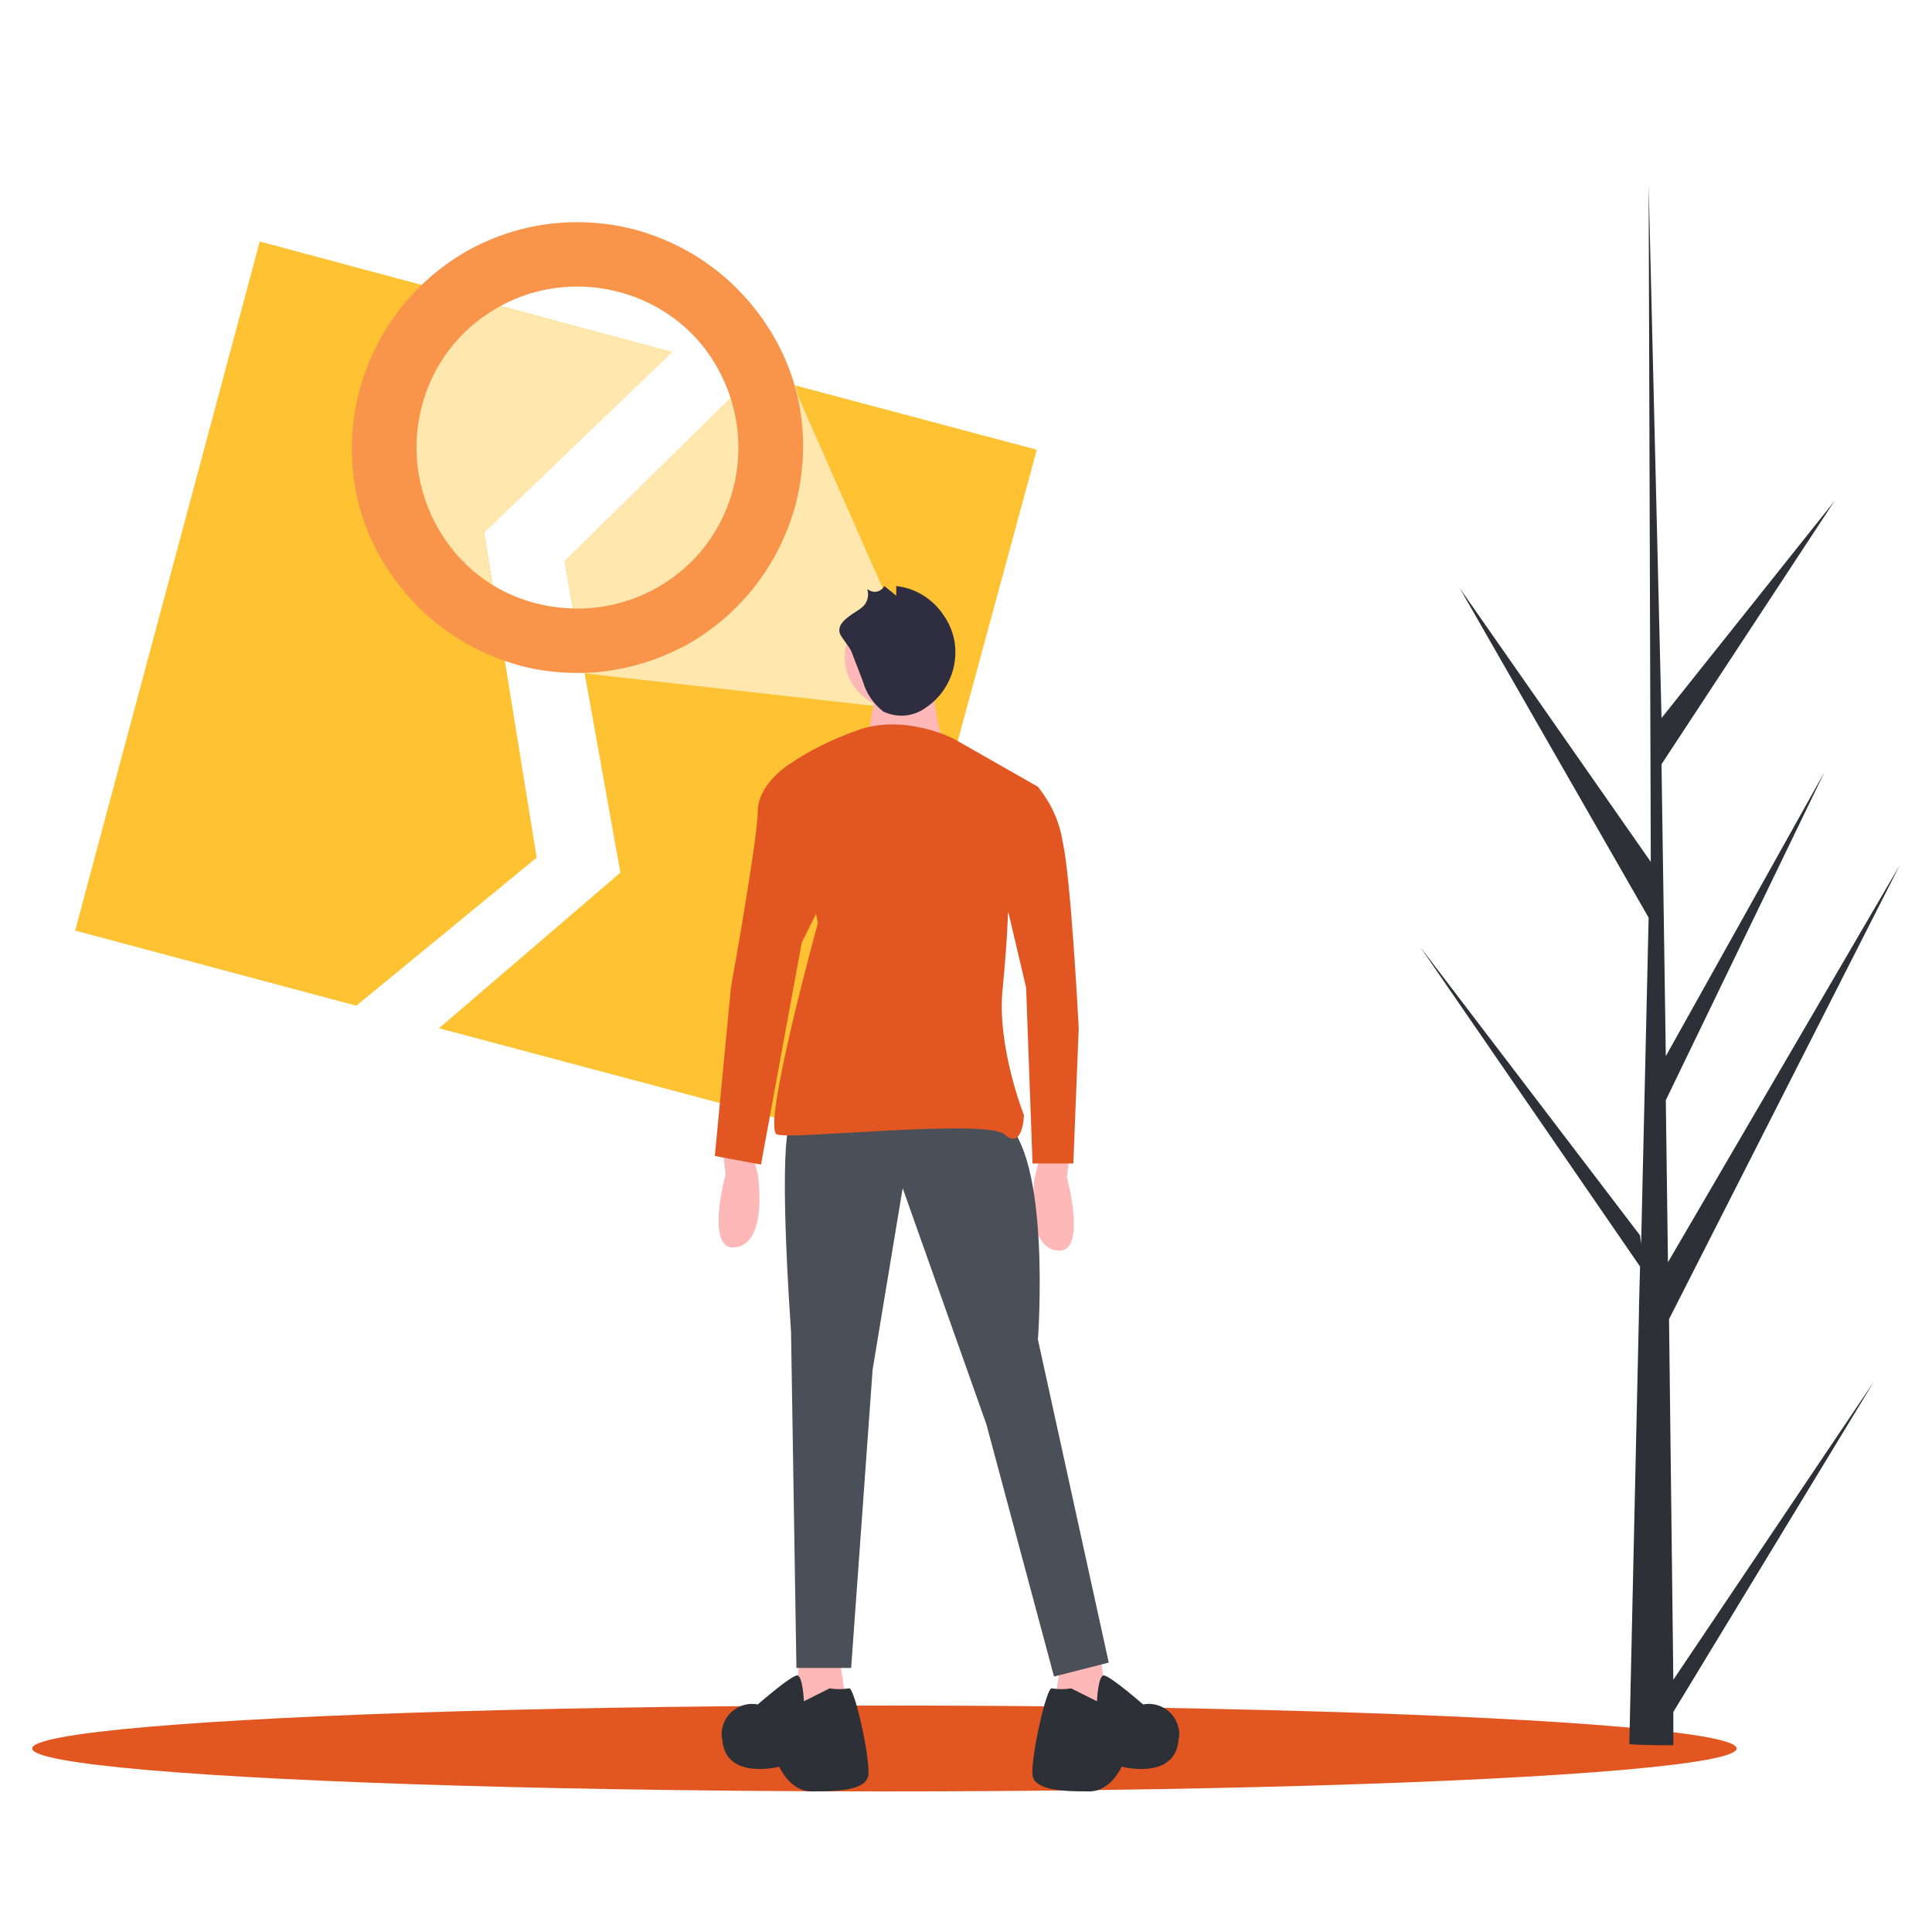 <?xml version="1.0" encoding="utf-8"?>
<!-- Generator: Adobe Illustrator 24.0.0, SVG Export Plug-In . SVG Version: 6.00 Build 0)  -->
<svg version="1.1" id="图层_1" xmlns="http://www.w3.org/2000/svg" xmlns:xlink="http://www.w3.org/1999/xlink" x="0px" y="0px"
	 viewBox="0 0 180 180" style="enable-background:new 0 0 180 180;" xml:space="preserve">
<style type="text/css">
	.st0{fill:#FFC233;}
	.st1{fill:#FFE7AE;}
	.st2{fill:#E15621;}
	.st3{fill:#2D3036;}
	.st4{fill:#FFB8B8;}
	.st5{fill:#4A4F58;}
	.st6{fill:#2F2E41;}
	.st7{fill:#F9954B;}
</style>
<path id="路径_4168" class="st0" d="M24.2,22.5l38.4,10.3L45.1,49.6L50,79.9L33.2,93.7L7,86.7L24.2,22.5z"/>
<path id="路径_4169" class="st0" d="M79.2,106L40.9,95.8l16.9-14.5l-5.2-29l17.7-17.4l26.3,7L79.2,106z"/>
<path id="路径_4170" class="st1" d="M51.5,62.4l32,3.6l1.6-4.7l-13-29.5c0,0,2.4,13.7-1,17s-8,11.1-15.5,11.3S51.5,62.4,51.5,62.4
	z"/>
<ellipse id="椭圆_761" class="st2" cx="82.4" cy="162.9" rx="79.4" ry="4"/>
<path id="路径_4147" class="st3" d="M155.9,156.5l18.7-27.8l-18.7,30.8v3.1c-1.4,0-2.7,0-4.1-0.1l0.9-40.3v-0.3v-0.1l0.1-3.8
	l-20.5-29.8l20.5,26.9l0.1,0.8l0.7-30.4L136,54.8l17.8,25.5l-0.2-63V17v0.2l1.2,49.7l16.1-20.2l-16.1,24.5l0.4,27.2L170,71.9
	l-14.8,30.6l0.2,15.1l21.6-37l-21.5,42.3L155.9,156.5z"/>
<path id="路径_4156" class="st4" d="M67.3,106.9l0.3,2.5c0,0-2,7.3,1,6.8s2-6.8,2-6.8l-0.5-2L67.3,106.9z"/>
<path id="路径_4157" class="st4" d="M99.7,107.2l-0.3,2.5c0,0,2,7.3-1,6.8s-2-6.8-2-6.8l0.5-2L99.7,107.2z"/>
<path id="路径_4158" class="st4" d="M74.5,154.9l-0.8,5.3l5.3-0.5l-0.8-5.3L74.5,154.9z"/>
<path id="路径_4159" class="st4" d="M102.6,154.9l0.8,5.3l-5.3-0.5l0.8-5.3L102.6,154.9z"/>
<path id="路径_4160" class="st5" d="M73.7,104.4c0,0-1.3,0.5,0,19.7l0.5,31.3h5.1l2-27.8l2.8-16.9l7.8,22l6.3,23.5l5.1-1.3
	l-6.6-30.1c0,0,1.3-17.4-3.3-20.5S73.7,104.4,73.7,104.4z"/>
<path id="路径_4161" class="st3" d="M74.9,158.5c0,0-0.1-2.3-0.6-2.4s-3.7,2.7-3.7,2.7c-1.5-0.3-3,0.7-3.3,2.2
	c-0.1,0.4-0.1,0.7,0,1.1c0.3,3.8,5.3,2.5,5.3,2.5s1,2.3,3,2.3s5.1,0,5.3-1.5s-1.3-8.3-1.8-8.1c-0.6,0.1-1.2,0.1-1.8,0L74.9,158.5z"
	/>
<path id="路径_4162" class="st3" d="M102.2,158.5c0,0,0.1-2.3,0.6-2.4s3.7,2.7,3.7,2.7c1.5-0.3,3,0.7,3.3,2.2
	c0.1,0.4,0.1,0.7,0,1.1c-0.3,3.8-5.3,2.5-5.3,2.5s-1,2.3-3,2.3s-5.1,0-5.3-1.5s1.3-8.3,1.8-8.1c0.6,0.1,1.2,0.1,1.8,0L102.2,158.5z"
	/>
<circle id="椭圆_762" class="st4" cx="83.5" cy="61.2" r="4.8"/>
<path id="路径_4163" class="st4" d="M86.8,62c0,0,0.3,6.8,1.5,7.6s-7.6,0-7.6,0l1-5.8L86.8,62z"/>
<path id="路径_4164" class="st2" d="M88.8,68.8c0,0-4.5-2.3-8.8-0.8c-2.3,0.8-4.6,1.9-6.6,3.3L76.2,86c0,0-5.3,19.2-3.8,19.7
	s19.5-1.5,21.2,0s1.8-1.8,1.8-1.8s-2.5-6.3-2-11.6s0.5-7.1,0.5-7.1l2.8-11.9L88.8,68.8z"/>
<path id="路径_4165" class="st2" d="M75.2,71.3h-1.8c0,0-2.8,1.8-2.8,4.3S68.1,92,68.1,92l-1.5,15.7l4.3,0.8l3.8-20.7l2.8-5.6
	L75.2,71.3z"/>
<path id="路径_4166" class="st2" d="M91.9,73.3h4.8c1.2,1.5,2,3.2,2.3,5.1c0.8,3.5,1.5,17.4,1.5,17.4l-0.5,12.6h-3.8L95.6,92
	l-2.5-10.6L91.9,73.3z"/>
<path id="路径_4167" class="st6" d="M79.4,60.9l1,2.6c0.3,1.1,1,2.1,1.9,2.8c1.3,0.6,2.8,0.5,4-0.4c2.8-1.9,3.6-5.8,1.6-8.6
	c-1-1.5-2.6-2.5-4.4-2.7v0.9l-1.1-0.9c-0.3,0.5-0.9,0.7-1.4,0.4c-0.1,0-0.1-0.1-0.2-0.1c0.2,0.6,0,1.3-0.5,1.7
	c-0.6,0.5-2.2,1.2-2.1,2.2C78.2,59.3,79.2,60.2,79.4,60.9z"/>
<path class="st1" d="M52.6,52.3l1.9,10.4c11.3-0.3,20.4-9.6,20.4-21c0-2-0.3-4-0.8-5.8l-3.8-1L52.6,52.3z"/>
<path class="st1" d="M47,61.5l-1.9-11.9l17.5-16.8l-23.2-6.2c-4,3.8-6.5,9.2-6.5,15.1C32.9,50.9,38.8,58.7,47,61.5z"/>
<g>
	<path class="st7" d="M53.9,62.7c-1.8,0-3.7-0.2-5.5-0.7c-5.4-1.5-9.9-4.9-12.8-9.8s-3.5-10.5-2.1-15.9c1.5-5.4,4.9-9.9,9.8-12.8
		c4.9-2.8,10.5-3.5,15.9-2.1c5.4,1.5,9.9,4.9,12.8,9.8s3.5,10.5,2.1,15.9c-1.5,5.4-4.9,9.9-9.8,12.8C61.1,61.7,57.5,62.7,53.9,62.7z
		 M53.8,26.7c-2.5,0-5.1,0.6-7.5,2c-7.2,4.1-9.6,13.3-5.5,20.5c2,3.5,5.2,6,9.1,7s7.9,0.5,11.4-1.5c7.2-4.1,9.6-13.3,5.5-20.5
		C64.1,29.4,59,26.7,53.8,26.7z"/>
</g>
</svg>
